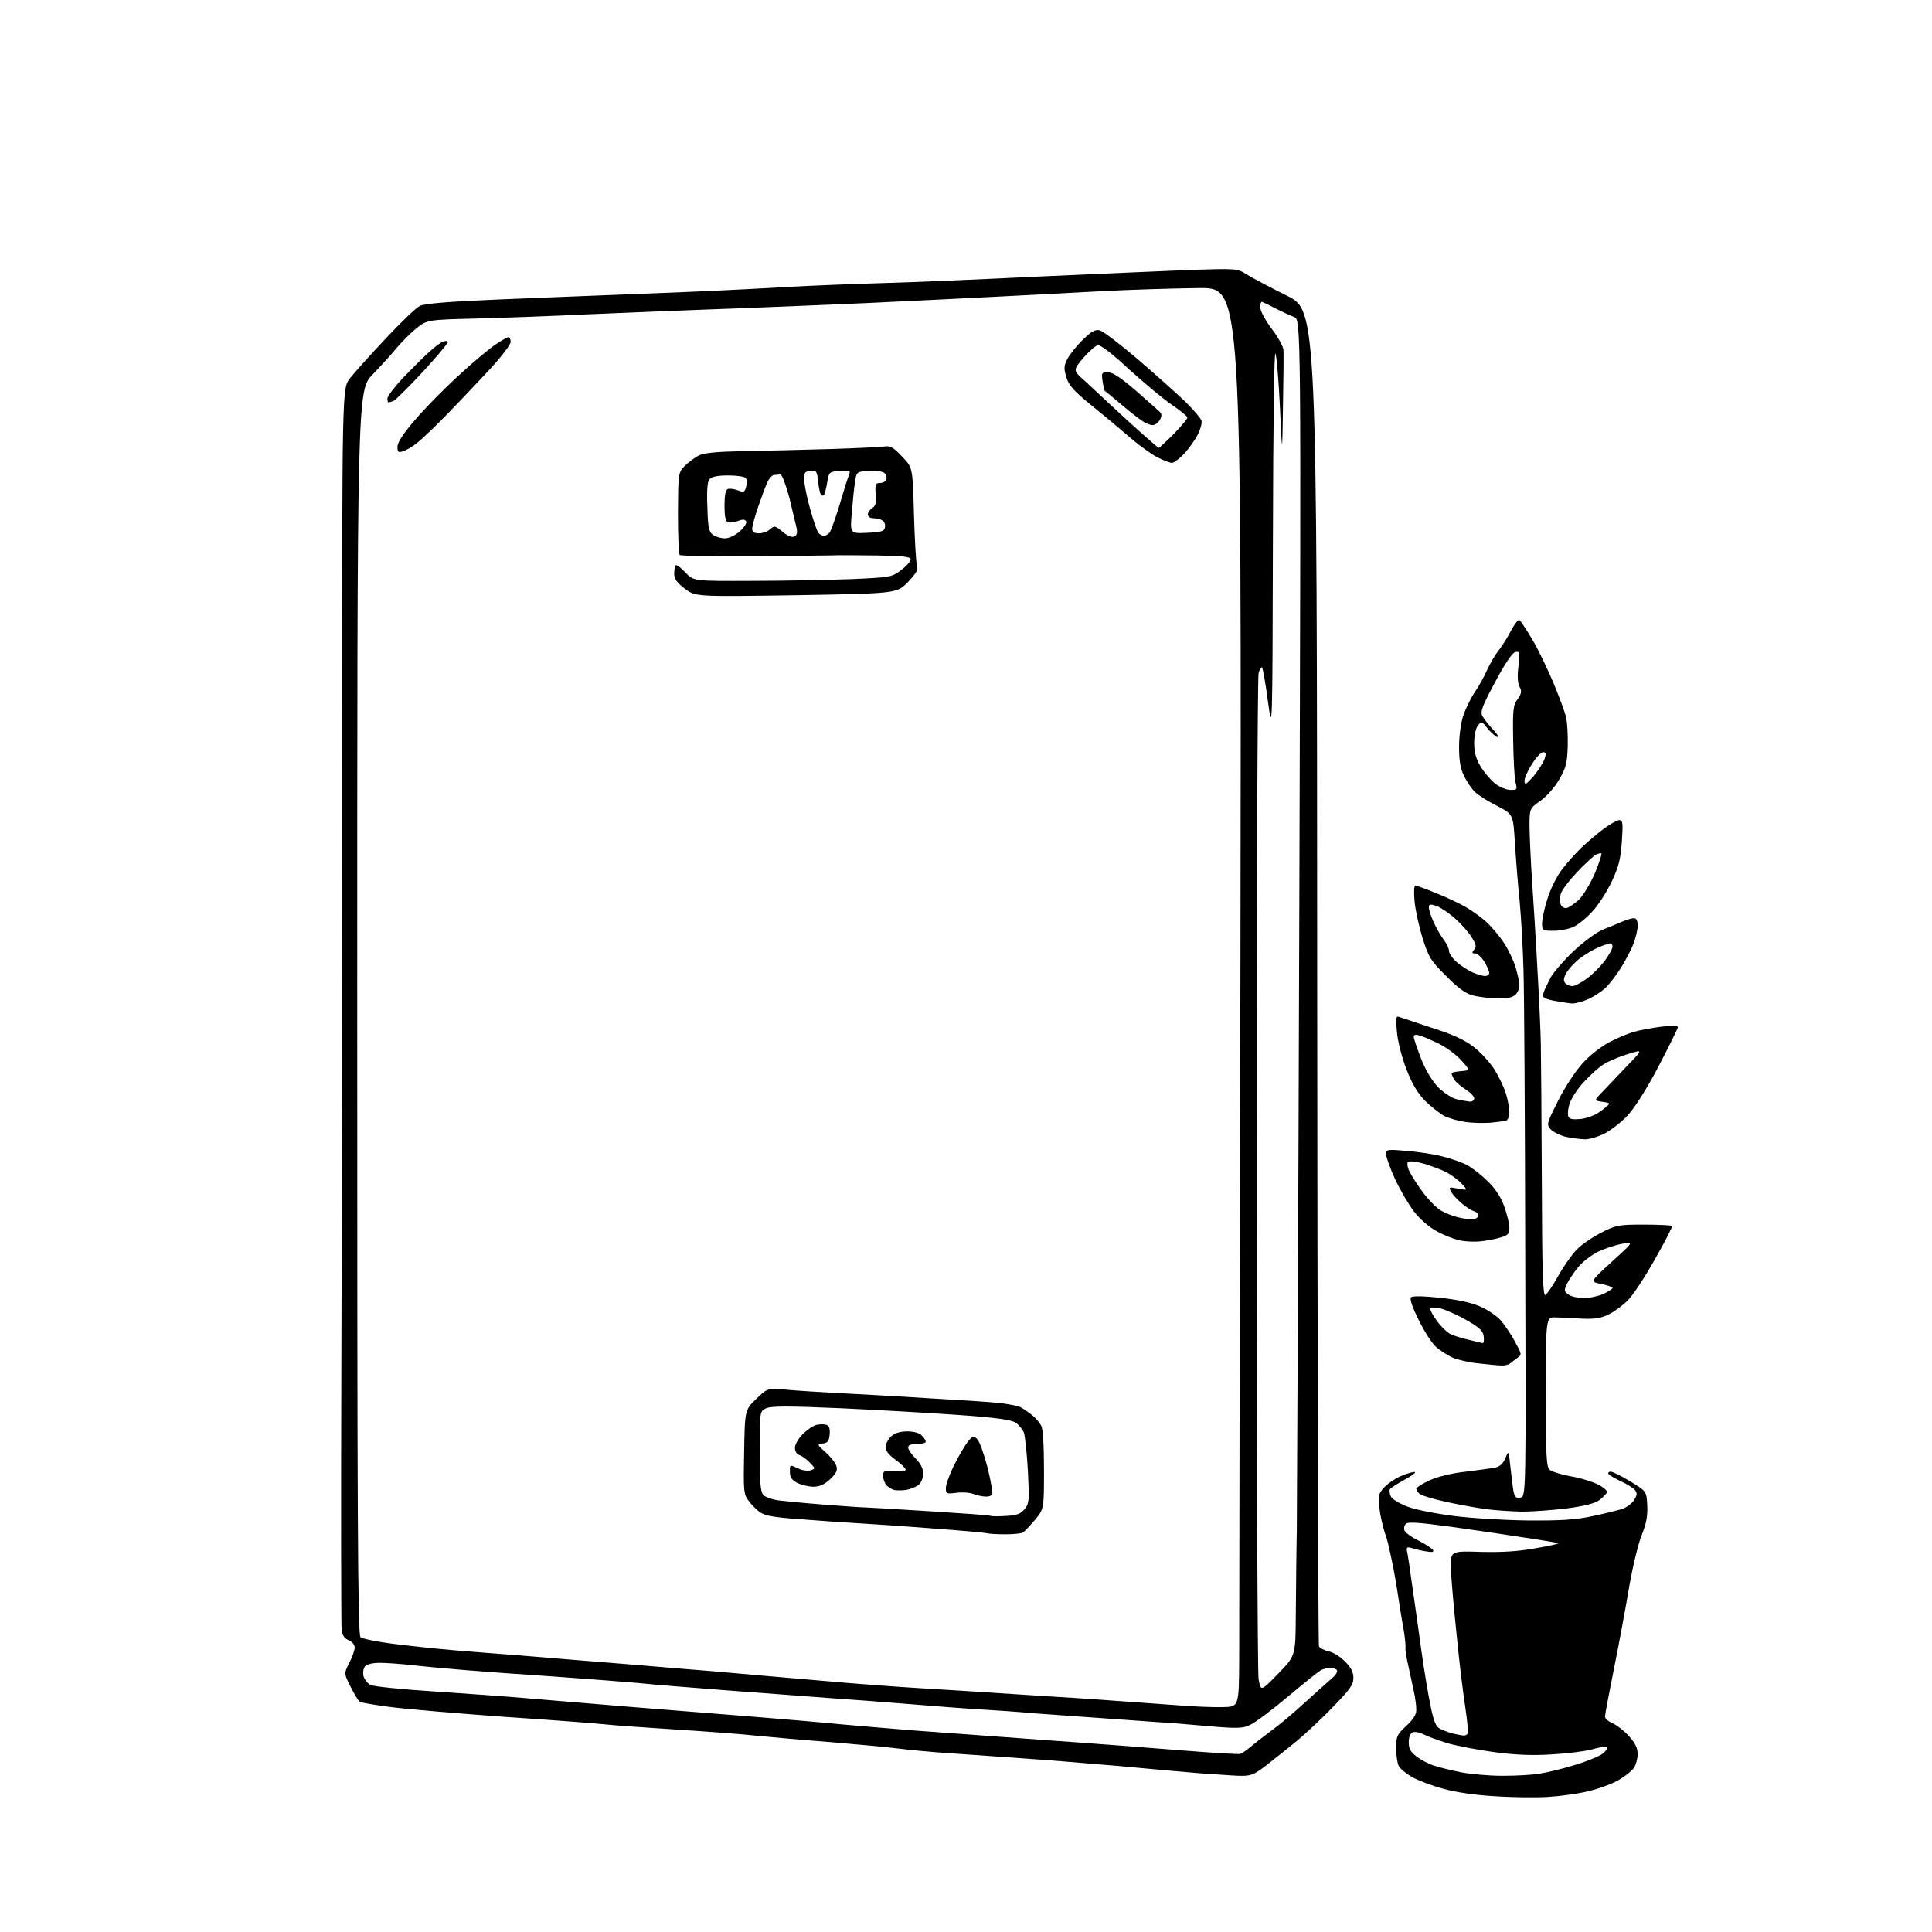 <?xml version="1.0" encoding="UTF-8" standalone="no"?>
<svg 
  version="1.1" 
  xmlns="http://www.w3.org/2000/svg" 
  xmlns:xlink="http://www.w3.org/1999/xlink" 
  xmlns:svg="http://www.w3.org/2000/svg"
  xmlns:rdf="http://www.w3.org/1999/02/22-rdf-syntax-ns#"
  xmlns:cc="http://creativecommons.org/ns#"
  xmlns:dc="http://purl.org/dc/elements/1.1/"
  viewBox="0 0 768 768"
  width="768"
  height="768"
>
<style>svg {background-color: white; }</style>"
<path stroke="none" fill="black" fill-rule="evenodd" d="M615.4,714.3C610.5,714.6 600.9,714.5 594.0,714.0C586.4,713.6 578.4,712.4 573.5,711.0C569.1,709.8 563.6,707.7 561.3,706.4C558.9,705.0 556.6,703.1 556.0,702.0C555.5,701.0 555.0,697.8 555.0,695.0C555.0,690.2 555.3,689.5 559.0,686.1C561.8,683.5 563.0,681.6 563.0,679.7C563.0,678.1 562.6,675.0 562.1,672.7C561.6,670.4 560.6,665.8 559.9,662.5C559.1,659.2 558.6,655.8 558.7,655.0C558.8,654.2 558.5,651.0 558.0,648.0C557.4,645.0 556.1,636.6 555.0,629.5C553.8,622.4 552.0,613.8 550.9,610.5C549.7,607.2 548.6,602.1 548.3,599.2C547.8,594.4 548.0,593.6 550.5,591.0C552.1,589.4 555.3,587.3 557.7,586.4C560.1,585.5 562.3,584.9 562.5,585.2C562.8,585.5 560.8,586.9 558.0,588.4C555.3,589.9 552.8,591.5 552.5,592.0C552.2,592.5 552.4,593.8 552.9,594.9C553.5,596.0 556.5,597.8 559.5,598.9C562.5,600.1 570.8,601.7 577.8,602.6C584.8,603.5 598.1,604.3 607.5,604.4C620.6,604.5 626.5,604.1 633.0,602.7C637.7,601.7 642.9,600.4 644.7,599.9C646.4,599.3 648.6,597.8 649.5,596.4C650.8,594.3 650.9,593.6 649.9,592.3C649.2,591.5 646.7,589.9 644.3,588.8C641.9,587.7 639.7,586.4 639.4,585.9C639.1,585.4 639.5,585.0 640.3,585.0C641.0,585.0 644.5,586.7 648.1,588.9C654.5,592.8 654.5,592.8 654.8,598.3C655.0,602.5 654.5,605.5 652.6,610.2C651.2,613.7 648.9,623.2 647.5,631.5C646.1,639.8 643.4,654.3 641.5,663.7C639.6,673.2 638.0,681.6 638.0,682.4C638.0,683.1 639.3,684.3 641.0,685.0C642.6,685.7 645.6,688.0 647.5,690.1C650.0,692.9 651.0,694.9 651.0,697.3C651.0,699.1 650.3,701.5 649.5,702.8C648.6,704.0 646.0,706.1 643.6,707.5C641.3,708.9 636.0,710.9 631.9,711.9C627.7,713.0 620.4,714.0 615.4,714.3zM492.6,705.9C489.8,705.8 482.8,705.3 477.0,704.9C471.2,704.4 461.6,703.6 455.5,703.0C449.4,702.4 439.1,701.5 432.5,701.0C425.9,700.4 414.4,699.5 407.0,699.0C399.6,698.5 386.8,697.6 378.5,697.0C370.2,696.5 360.4,695.5 356.5,695.0C352.6,694.5 340.7,693.4 330.0,692.5C319.3,691.7 306.2,690.5 301.0,690.0C295.8,689.4 281.1,688.3 268.5,687.5C255.8,686.7 243.5,685.8 241.0,685.5C238.5,685.2 220.5,683.8 201.0,682.5C181.5,681.1 160.6,679.3 154.7,678.5C148.7,677.7 143.5,676.8 143.0,676.5C142.5,676.2 140.9,673.5 139.4,670.6C136.7,665.2 136.7,665.2 138.8,661.1C140.0,658.8 141.0,656.0 141.0,654.9C141.0,653.8 140.0,652.6 138.6,652.0C137.0,651.4 136.1,650.1 135.8,648.1C135.6,646.4 135.5,598.1 135.7,540.8C135.9,483.4 136.1,373.0 136.0,295.4C136.0,154.3 136.0,154.3 139.1,150.4C140.8,148.2 147.1,141.2 153.2,134.7C159.3,128.2 165.4,122.3 166.9,121.6C168.7,120.7 178.2,119.9 197.0,119.1C212.1,118.5 235.8,117.5 249.6,117.0C263.4,116.5 279.6,115.8 285.6,115.5C291.6,115.2 304.4,114.6 314.0,114.0C323.6,113.5 340.7,112.8 352.0,112.5C363.3,112.2 390.9,111.0 413.5,109.9C436.1,108.9 462.9,107.7 473.1,107.3C491.6,106.7 491.8,106.7 495.6,109.1C497.7,110.4 504.8,114.2 511.5,117.5C523.5,123.5 523.5,123.5 523.6,388.2C523.7,533.9 524.0,653.6 524.3,654.4C524.6,655.1 526.3,656.0 528.0,656.4C529.8,656.7 532.7,658.5 534.6,660.4C537.1,662.9 538.0,664.7 538.0,667.0C538.0,669.7 536.6,671.6 530.2,678.2C526.0,682.6 519.4,688.8 515.7,691.9C511.9,695.0 506.4,699.4 503.3,701.8C498.3,705.6 497.3,706.0 492.6,705.9zM597.0,705.9C602.2,705.9 609.1,705.6 612.3,705.0C615.5,704.5 621.9,702.9 626.4,701.5C631.0,700.1 635.8,698.1 637.1,697.1C638.4,696.0 639.2,694.9 638.9,694.5C638.5,694.2 635.8,694.5 632.9,695.4C629.9,696.2 622.7,697.1 616.7,697.4C609.4,697.9 602.2,697.6 594.0,696.5C587.4,695.6 579.0,694.0 575.2,692.9C571.5,691.7 567.3,690.2 565.8,689.4C564.3,688.6 562.4,688.3 561.6,688.6C560.6,689.0 560.0,690.4 560.0,692.6C560.0,695.2 560.7,696.4 563.2,698.3C565.0,699.7 568.1,701.3 570.2,701.9C572.2,702.6 576.9,703.7 580.7,704.5C584.4,705.2 591.8,705.9 597.0,705.9zM493.0,697.2C493.8,696.9 495.6,695.7 497.0,694.5C498.4,693.3 502.1,690.4 505.2,688.1C508.3,685.9 514.5,680.7 518.8,676.7C523.1,672.8 527.9,668.5 529.4,667.2C530.9,666.0 531.8,664.5 531.5,664.0C531.2,663.4 530.0,663.0 528.9,663.0C527.8,663.0 526.1,663.4 525.1,663.9C524.2,664.4 518.3,669.1 512.0,674.4C505.7,679.7 499.0,684.7 497.1,685.6C494.0,687.1 492.2,687.2 479.5,686.1C471.8,685.4 463.2,684.7 460.5,684.6C457.8,684.4 448.3,683.7 439.5,683.1C430.7,682.5 418.1,681.6 411.5,681.1C404.9,680.5 395.0,679.8 389.5,679.5C384.0,679.2 371.4,678.2 361.5,677.4C351.6,676.6 337.3,675.5 329.7,675.0C322.0,674.4 304.0,673.1 289.7,672.0C275.3,670.9 259.0,669.6 253.5,669.0C248.0,668.5 233.4,667.4 221.0,666.5C208.6,665.7 192.4,664.5 185.0,663.9C177.6,663.3 167.9,662.4 163.5,661.9C159.1,661.4 153.5,661.0 150.9,661.0C148.1,661.0 145.8,661.6 145.1,662.4C144.4,663.2 144.2,664.9 144.5,666.3C144.9,667.6 146.1,669.2 147.3,669.8C148.5,670.4 160.1,671.6 173.0,672.4C185.9,673.3 201.9,674.4 208.5,675.0C215.1,675.6 234.0,677.1 250.5,678.5C267.0,679.8 289.5,681.6 300.5,682.5C311.5,683.4 327.0,684.7 335.0,685.5C343.0,686.2 355.8,687.3 363.5,687.9C371.2,688.5 393.9,690.1 414.0,691.6C434.1,693.0 459.7,695.0 471.0,695.9C482.3,696.8 492.2,697.4 493.0,697.2zM581.7,689.9C582.3,690.0 583.1,689.6 583.4,689.2C583.7,688.7 583.3,684.1 582.5,678.9C581.7,673.7 580.1,661.0 579.1,650.5C578.0,640.0 576.9,628.1 576.8,624.0C576.5,616.5 576.5,616.5 588.7,616.9C597.3,617.1 603.7,616.7 610.7,615.4C616.1,614.5 620.0,613.6 619.5,613.4C619.0,613.3 612.9,612.2 606.0,611.2C599.1,610.1 586.0,608.2 576.7,606.9C564.3,605.2 559.7,604.9 558.9,605.7C558.2,606.4 558.0,607.6 558.3,608.4C558.6,609.2 561.1,611.1 563.9,612.4C566.6,613.8 569.2,615.5 569.6,616.1C570.1,617.0 569.4,617.1 566.9,616.7C565.0,616.4 562.5,615.8 561.2,615.4C559.2,614.8 559.0,615.0 559.4,617.1C559.7,618.4 560.6,624.5 561.4,630.5C562.3,636.5 563.9,648.0 565.0,656.0C566.1,664.0 567.8,674.0 568.7,678.3C569.9,684.2 570.8,686.4 572.4,687.2C573.6,687.8 575.9,688.7 577.5,689.1C579.1,689.5 581.0,689.8 581.7,689.9zM486.0,678.6C492.5,678.5 492.5,678.5 492.6,659.5C492.6,649.0 492.8,522.2 493.1,377.5C493.5,114.5 493.5,114.5 477.0,114.5C467.9,114.6 449.9,115.1 437.0,115.8C424.1,116.5 405.2,117.5 395.0,118.0C384.8,118.5 367.5,119.4 356.5,119.9C345.5,120.5 318.1,121.6 295.5,122.5C272.9,123.3 244.6,124.5 232.5,125.0C220.4,125.6 201.3,126.3 190.1,126.6C169.8,127.1 169.8,127.1 165.4,130.6C163.1,132.5 159.6,136.0 157.7,138.3C155.8,140.6 151.5,145.4 148.1,148.9C142.0,155.3 142.0,155.3 142.0,402.5C142.0,601.5 142.2,650.0 143.3,650.8C144.0,651.4 149.7,652.6 156.0,653.4C162.3,654.2 173.3,655.4 180.5,656.0C187.7,656.6 199.1,657.5 206.0,658.0C212.9,658.6 224.3,659.5 231.5,660.1C238.7,660.7 249.2,661.5 255.0,662.0C260.8,662.5 273.8,663.6 284.0,664.4C294.2,665.3 313.3,667.0 326.5,668.1C339.7,669.3 357.5,670.6 366.0,671.1C374.5,671.6 392.3,672.7 405.5,673.6C418.7,674.4 435.8,675.5 443.5,676.1C451.2,676.6 462.4,677.5 468.5,677.9C474.6,678.4 482.4,678.7 486.0,678.6zM508.1,665.3C515.0,658.2 515.0,658.2 515.1,641.9C515.2,632.9 515.3,617.6 515.5,608.0C515.6,598.4 516.1,486.2 516.5,358.8C517.2,127.0 517.2,127.0 514.4,126.0C512.8,125.4 509.4,123.8 506.8,122.5C504.2,121.1 501.8,120.0 501.5,120.0C501.2,120.0 501.0,121.0 501.0,122.3C501.0,123.6 503.0,127.4 505.6,130.8C508.1,134.1 510.2,137.9 510.2,139.2C510.3,140.5 510.2,150.5 510.0,161.5C509.7,181.5 509.7,181.5 508.8,162.0C508.3,151.3 507.5,141.6 507.0,140.5C506.5,139.3 506.1,168.0 506.0,215.0C505.8,291.5 505.8,291.5 504.0,278.7C503.1,271.7 502.0,265.7 501.7,265.3C501.4,265.0 500.7,266.1 500.3,267.6C499.9,269.2 499.5,358.7 499.5,466.5C499.5,574.3 499.9,664.7 500.3,667.5C501.2,672.4 501.2,672.4 508.1,665.3zM399.5,609.9C396.2,609.9 393.1,609.7 392.5,609.5C391.9,609.3 382.3,608.4 371.0,607.6C359.7,606.7 346.2,605.8 341.0,605.5C335.8,605.2 325.4,604.5 318.0,603.9C307.9,603.2 303.9,602.5 302.1,601.1C300.7,600.2 298.7,598.1 297.6,596.6C295.6,594.0 295.5,592.7 295.8,577.2C296.1,560.5 296.1,560.5 300.6,556.1C305.1,551.8 305.1,551.8 312.3,552.4C316.3,552.8 327.6,553.5 337.5,554.0C347.4,554.5 362.9,555.4 372.0,556.0C381.1,556.5 391.8,557.2 395.9,557.6C400.0,557.9 404.5,558.8 405.9,559.5C407.3,560.3 409.4,561.8 410.6,562.8C411.8,563.8 413.2,565.5 413.9,566.7C414.6,568.1 415.0,574.6 415.0,584.3C415.0,599.8 415.0,599.8 411.4,604.2C409.4,606.5 407.3,608.8 406.6,609.2C406.0,609.6 402.8,609.9 399.5,609.9zM399.9,602.6C404.2,602.4 405.7,601.8 407.3,599.9C409.1,597.7 409.2,596.5 408.6,584.7C408.2,577.7 407.5,570.8 407.0,569.5C406.5,568.2 405.0,566.4 403.7,565.5C401.9,564.4 395.9,563.5 381.4,562.5C370.4,561.7 349.3,560.5 334.3,559.8C313.6,558.9 306.5,558.9 304.6,559.8C302.0,561.0 302.0,561.0 302.0,576.9C302.0,589.5 302.3,593.2 303.5,594.3C304.2,595.1 306.8,596.0 309.2,596.4C311.6,596.7 319.8,597.5 327.5,598.1C335.2,598.7 342.4,599.2 343.5,599.2C344.6,599.2 356.1,599.9 369.0,600.7C381.9,601.5 392.9,602.3 393.5,602.5C394.1,602.8 396.9,602.8 399.9,602.6zM605.0,600.9C600.9,600.8 594.4,600.4 590.7,599.9C587.0,599.4 579.8,598.1 574.8,597.0C569.8,595.9 565.1,594.5 564.4,593.9C563.6,593.3 563.0,592.3 563.0,591.8C563.0,591.3 565.4,589.8 568.4,588.4C571.8,586.9 577.2,585.6 582.7,585.0C587.5,584.4 592.8,583.7 594.3,583.4C596.2,583.0 597.5,581.8 598.4,579.7C599.7,576.5 599.7,576.5 600.4,583.0C600.8,586.6 601.3,590.9 601.6,592.6C602.1,595.2 602.6,595.6 604.4,595.3C606.6,594.8 606.6,594.8 606.3,497.7C606.2,444.2 605.9,393.8 605.6,385.5C605.4,377.2 604.7,365.1 604.1,358.5C603.4,351.9 602.6,341.4 602.2,335.1C601.5,323.7 601.5,323.7 595.2,320.4C591.7,318.7 587.8,316.2 586.4,314.9C585.1,313.7 583.1,310.8 582.0,308.5C580.5,305.5 580.0,302.3 580.0,296.9C580.0,292.5 580.7,287.3 581.7,284.4C582.6,281.7 584.6,277.6 586.2,275.2C587.8,272.9 590.1,268.8 591.2,266.2C592.4,263.6 594.4,260.2 595.7,258.6C597.0,257.0 599.2,253.5 600.6,250.8C602.0,248.1 603.5,246.2 604.0,246.5C604.5,246.8 606.8,250.3 609.1,254.2C611.4,258.0 615.1,265.8 617.5,271.4C619.8,277.0 622.1,283.1 622.5,285.0C623.0,286.9 623.3,292.0 623.2,296.4C623.0,303.2 622.6,305.0 619.9,309.7C618.0,313.0 614.9,316.5 612.4,318.3C608.0,321.4 608.0,321.4 608.0,328.9C608.1,333.1 608.5,342.6 609.0,350.0C609.5,357.4 610.5,372.9 611.1,384.5C611.8,396.1 612.4,409.8 612.5,415.0C612.6,420.2 612.8,444.9 612.9,469.8C613.0,505.1 613.3,515.1 614.3,514.8C614.9,514.5 617.2,511.2 619.3,507.4C621.4,503.6 624.7,498.9 626.7,496.8C628.6,494.8 633.0,491.8 636.5,490.0C642.4,487.0 643.4,486.8 653.5,486.8C659.3,486.8 664.4,487.1 664.7,487.3C664.9,487.6 661.9,493.5 657.9,500.5C654.0,507.5 649.1,514.9 647.1,516.9C645.1,518.9 641.6,521.5 639.5,522.5C636.4,524.0 634.0,524.4 629.0,524.2C625.4,524.0 620.7,523.7 618.5,523.7C614.5,523.5 614.5,523.5 614.5,553.3C614.5,580.2 614.7,583.3 616.2,584.4C617.1,585.1 620.9,586.2 624.6,586.9C628.3,587.5 633.0,589.0 635.2,590.1C637.4,591.2 639.0,592.6 638.8,593.2C638.5,593.9 637.2,595.2 635.8,596.3C634.1,597.6 629.8,598.7 622.9,599.6C617.2,600.3 609.1,600.9 605.0,600.9zM391.7,594.9C390.5,594.9 388.4,594.4 387.0,593.9C385.6,593.3 382.6,593.1 380.2,593.4C376.2,593.9 376.0,593.8 376.0,591.5C376.0,590.1 377.5,585.9 379.4,582.2C381.2,578.5 383.7,574.4 384.8,573.0C386.7,570.7 387.0,570.6 388.5,572.1C389.4,573.0 391.2,578.1 392.6,583.5C393.9,588.8 394.7,593.6 394.4,594.1C394.1,594.6 392.9,595.0 391.7,594.9zM360.5,592.2C358.9,592.5 356.6,592.5 355.5,592.3C354.4,592.0 352.9,591.1 352.2,590.2C351.6,589.3 351.0,587.7 351.0,586.6C351.0,584.7 351.5,584.5 355.5,584.8C358.2,585.1 360.0,584.8 360.0,584.2C360.0,583.6 358.2,581.9 356.0,580.3C353.5,578.5 352.0,576.7 352.0,575.3C352.0,574.1 353.0,572.2 354.2,571.0C355.7,569.7 357.7,569.0 360.6,569.0C363.1,569.0 365.5,569.6 366.4,570.6C367.3,571.4 368.0,572.6 368.0,573.1C368.0,573.6 366.4,574.0 364.5,574.0C362.1,574.0 361.0,574.5 361.0,575.4C361.0,576.2 362.4,578.2 364.0,579.8C366.0,581.8 367.0,583.9 367.0,585.8C367.0,587.4 366.2,589.4 365.2,590.2C364.3,591.0 362.1,591.9 360.5,592.2zM323.1,591.0C321.1,590.9 318.3,590.2 316.8,589.4C314.7,588.3 314.0,587.2 314.0,585.0C314.0,582.2 314.0,582.2 317.0,583.6C318.7,584.5 320.9,584.8 322.1,584.5C324.2,583.8 324.2,583.8 321.9,581.4C320.7,580.1 318.9,578.8 317.8,578.4C316.7,578.1 316.0,576.9 316.0,575.5C316.0,574.2 317.4,571.8 319.1,570.1C320.8,568.4 323.2,566.7 324.6,566.4C325.9,566.1 327.7,566.1 328.6,566.4C329.6,566.8 330.0,568.0 329.8,570.2C329.6,572.8 329.0,573.6 327.1,573.8C324.7,574.2 324.7,574.2 328.2,577.3C330.2,579.1 332.1,581.5 332.5,582.8C333.0,584.5 332.4,585.7 330.0,588.0C327.6,590.2 325.8,591.0 323.1,591.0zM596.8,542.8C595.5,542.8 591.6,542.4 588.0,542.0C584.4,541.7 579.7,540.6 577.5,539.7C575.3,538.7 572.2,536.7 570.6,535.2C569.0,533.7 566.0,528.9 563.9,524.6C561.4,519.6 560.3,516.3 560.9,515.7C561.5,515.1 565.9,515.2 572.7,515.9C579.8,516.7 585.3,517.9 588.7,519.5C591.5,520.7 595.1,523.2 596.6,524.9C598.1,526.7 600.7,530.4 602.2,533.3C604.9,538.2 605.0,538.5 603.3,539.7C602.3,540.4 601.0,541.4 600.3,542.0C599.6,542.5 598.1,542.9 596.8,542.8zM589.3,533.9C589.8,534.0 590.0,532.8 589.8,531.3C589.6,529.1 588.2,527.8 583.2,524.9C579.7,522.9 575.1,520.8 572.9,520.2C570.8,519.7 568.8,519.6 568.5,520.0C568.3,520.4 569.4,522.6 571.0,524.8C572.6,527.1 575.0,529.4 576.2,530.1C577.4,530.8 580.7,531.9 583.5,532.5C586.2,533.2 588.9,533.8 589.3,533.9zM629.7,516.0C632.0,516.0 635.5,515.2 637.5,514.3C639.4,513.4 641.0,512.3 641.0,512.0C641.0,511.6 639.0,510.9 636.5,510.4C632.0,509.5 632.0,509.5 640.7,501.6C649.4,493.7 649.4,493.7 645.0,494.4C642.5,494.8 638.2,496.2 635.4,497.5C632.6,498.9 628.9,501.7 627.2,503.9C625.4,506.1 623.5,509.1 622.8,510.5C621.7,512.9 621.8,513.4 623.5,514.6C624.5,515.4 627.3,516.0 629.7,516.0zM588.0,493.5C585.5,493.7 581.7,493.5 579.6,492.9C577.5,492.4 573.5,490.8 570.9,489.3C568.1,487.8 564.3,484.5 562.0,481.5C559.9,478.7 556.5,472.9 554.5,468.6C552.6,464.4 551.0,460.0 551.0,458.8C551.0,456.9 551.4,456.8 559.2,457.5C563.8,457.9 570.2,458.8 573.4,459.7C576.7,460.5 581.0,462.0 582.9,463.0C584.9,464.0 588.6,466.8 591.1,469.3C594.2,472.2 596.5,475.6 597.9,479.4C599.0,482.5 600.0,486.4 600.0,488.0C600.0,490.5 599.5,491.1 596.2,492.0C594.2,492.6 590.5,493.3 588.0,493.5zM585.4,484.7C586.5,484.6 587.5,484.0 587.7,483.3C587.9,482.7 587.2,481.9 586.0,481.5C584.9,481.2 582.6,479.7 581.0,478.3C579.3,476.9 577.5,474.9 576.9,473.8C575.8,471.8 576.0,471.8 579.6,472.5C583.5,473.2 583.5,473.2 581.0,470.5C579.6,469.0 576.9,467.0 575.0,466.0C573.1,465.0 569.0,463.5 566.1,462.6C562.9,461.7 560.2,461.4 559.7,461.9C559.2,462.4 559.5,464.2 560.5,466.1C561.5,468.0 563.9,471.7 565.9,474.3C567.9,477.0 570.9,480.0 572.6,481.1C574.3,482.1 577.4,483.4 579.6,483.9C581.7,484.4 584.4,484.8 585.4,484.7zM629.8,452.9C628.0,452.8 624.6,452.4 622.4,451.9C620.1,451.3 617.4,450.0 616.4,448.9C614.7,447.0 614.8,446.7 619.3,437.7C621.8,432.6 626.1,426.0 628.9,422.9C631.7,419.7 636.3,416.1 639.7,414.3C642.9,412.6 647.4,410.7 649.8,410.1C652.1,409.4 656.9,408.6 660.5,408.1C664.4,407.7 667.0,407.7 667.0,408.3C667.0,408.8 663.5,415.8 659.3,423.9C654.7,432.7 649.8,440.4 647.1,443.3C644.6,446.0 640.4,449.3 637.8,450.6C635.2,451.9 631.6,453.0 629.8,452.9zM592.5,446.3C589.8,446.5 585.2,446.4 582.5,446.0C579.7,445.6 575.9,444.5 574.1,443.6C572.3,442.6 568.9,439.9 566.5,437.6C563.5,434.5 561.4,431.0 559.1,425.1C557.3,420.5 555.6,413.9 555.3,410.2C554.8,404.8 554.9,403.8 556.1,404.2C556.9,404.5 562.7,406.4 569.0,408.5C577.0,411.0 582.1,413.3 585.6,416.0C588.4,418.1 592.1,422.1 593.9,424.9C595.7,427.7 597.8,432.1 598.6,434.6C599.4,437.2 600.0,440.6 600.0,442.2C600.0,443.8 599.4,445.2 598.8,445.4C598.1,445.7 595.2,446.0 592.5,446.3zM628.5,444.8C631.3,444.4 634.4,443.2 636.7,441.4C640.5,438.5 640.5,438.5 637.1,438.0C633.6,437.5 633.6,437.5 637.1,433.9C639.0,431.9 643.4,427.3 646.8,423.7C653.2,417.1 653.2,417.1 647.1,419.0C643.8,420.0 639.5,421.8 637.6,423.0C635.7,424.1 632.1,427.4 629.6,430.1C627.1,432.8 624.6,436.6 624.0,438.6C623.3,440.5 623.1,442.8 623.4,443.7C623.9,444.9 625.0,445.1 628.5,444.8zM584.2,437.9C585.2,438.0 586.0,437.4 586.0,436.6C586.0,435.8 584.4,434.2 582.5,433.0C580.6,431.8 578.5,430.0 578.0,429.0C577.4,428.0 577.0,426.9 577.0,426.6C577.0,426.3 578.7,426.0 580.7,425.8C584.5,425.5 584.5,425.5 580.8,421.4C578.8,419.2 574.7,416.2 571.8,414.8C568.9,413.4 565.5,411.9 564.2,411.6C562.7,411.1 562.0,411.3 562.0,412.2C562.0,412.9 563.4,416.9 565.0,421.1C567.0,426.0 569.5,430.0 572.0,432.5C574.1,434.5 577.3,436.6 579.2,437.0C581.0,437.4 583.3,437.8 584.2,437.9zM625.0,398.9C623.6,398.8 620.3,398.3 617.7,397.8C613.5,396.9 613.0,396.5 613.6,394.6C613.9,393.5 615.3,390.7 616.5,388.4C617.8,386.2 621.9,381.5 625.7,377.9C629.5,374.4 634.5,370.7 637.0,369.6C639.5,368.6 643.0,367.2 644.8,366.4C646.6,365.6 648.7,365.0 649.5,365.0C650.5,365.0 651.0,366.0 651.0,368.0C651.0,369.6 650.2,372.9 649.3,375.2C648.4,377.6 646.1,381.9 644.3,384.8C642.4,387.8 639.7,391.3 638.2,392.7C636.7,394.1 633.7,396.1 631.5,397.1C629.3,398.1 626.4,398.9 625.0,398.9zM595.2,396.9C592.1,396.8 587.7,396.3 585.5,395.7C582.7,395.0 579.6,392.8 574.9,388.0C568.8,382.0 568.0,380.7 565.5,373.0C564.1,368.3 562.6,361.7 562.3,358.2C562.0,354.8 562.1,352.0 562.6,352.0C563.1,352.0 566.9,353.4 571.0,355.1C575.1,356.7 580.5,359.3 582.9,360.7C585.3,362.1 589.0,364.8 591.1,366.7C593.1,368.6 596.2,372.3 597.9,374.9C599.6,377.5 601.7,381.9 602.5,384.6C603.3,387.3 604.0,390.5 604.0,391.7C604.0,392.9 603.3,394.6 602.4,395.4C601.3,396.5 599.1,397.0 595.2,396.9zM625.0,392.0C626.0,392.0 628.6,390.6 630.8,389.0C633.1,387.3 636.3,384.1 638.0,381.8C639.6,379.6 641.0,377.1 641.0,376.3C641.0,375.6 640.6,375.0 640.1,375.0C639.6,375.0 637.5,375.7 635.4,376.6C633.2,377.5 629.8,379.6 627.7,381.2C625.6,382.9 623.3,385.5 622.5,387.0C621.5,389.0 621.4,390.0 622.3,390.9C622.9,391.5 624.1,392.0 625.0,392.0zM590.2,388.0C591.2,388.0 592.0,387.4 592.0,386.8C592.0,386.1 591.1,384.0 590.0,382.2C588.9,380.5 587.3,379.0 586.4,379.0C585.1,379.0 585.0,378.7 586.0,377.5C587.0,376.3 586.8,375.4 585.0,372.6C583.8,370.6 580.9,367.3 578.4,365.1C575.9,362.9 572.6,360.7 571.0,360.1C568.4,359.3 568.0,359.4 568.0,360.8C568.0,361.7 568.9,364.4 570.0,366.8C571.1,369.2 572.9,372.3 574.0,373.7C575.1,375.1 576.0,377.1 576.0,378.0C576.0,379.0 577.5,381.1 579.2,382.6C581.0,384.1 583.9,385.9 585.5,386.6C587.1,387.3 589.3,387.9 590.2,388.0zM617.6,370.0C613.2,370.0 613.0,369.9 613.0,367.1C613.0,365.5 613.9,361.1 615.1,357.4C616.3,353.4 618.8,348.4 621.0,345.5C623.1,342.8 626.6,338.9 628.7,336.9C630.8,334.9 634.7,331.6 637.3,329.6C640.0,327.6 642.9,326.0 643.7,326.0C645.1,326.0 645.2,327.2 644.7,334.7C644.2,341.7 643.4,344.7 640.6,350.6C638.7,354.6 635.3,359.9 633.0,362.3C630.8,364.8 627.4,367.5 625.6,368.4C623.7,369.3 620.1,370.0 617.6,370.0zM622.5,361.0C623.3,361.0 625.6,359.5 627.5,357.8C629.5,355.8 632.1,351.4 634.0,347.1C635.7,343.0 636.8,339.5 636.6,339.3C636.4,339.0 635.3,339.3 634.3,339.8C633.3,340.4 629.9,343.5 626.8,346.8C623.7,350.1 620.8,353.9 620.4,355.4C620.1,356.8 620.0,358.7 620.4,359.5C620.7,360.3 621.6,361.0 622.5,361.0zM600.4,314.0C603.1,314.0 603.2,313.9 602.4,310.8C602.0,309.0 601.6,301.4 601.5,294.0C601.3,282.1 601.5,280.2 603.3,277.9C604.8,275.7 605.0,274.8 604.1,273.1C603.3,271.7 603.1,268.8 603.6,264.9C604.2,259.3 604.1,258.8 602.4,259.2C601.2,259.4 598.4,263.5 594.4,271.0C589.3,280.4 588.4,282.9 589.2,284.5C589.8,285.6 591.6,288.0 593.3,289.8C595.0,291.5 595.9,293.0 595.3,293.0C594.7,293.0 593.0,291.5 591.5,289.8C589.0,286.6 588.9,286.6 587.5,288.4C586.6,289.5 586.0,292.5 586.0,295.4C586.0,298.9 586.7,301.6 588.5,304.6C589.9,306.9 592.5,310.0 594.2,311.4C596.0,312.8 598.8,314.0 600.4,314.0zM609.5,308.7C611.3,306.5 613.3,303.5 613.9,301.9C614.7,299.6 614.6,299.0 613.4,299.0C612.6,299.0 610.6,301.1 609.0,303.7C607.3,306.3 606.0,309.3 606.0,310.4C606.1,312.2 606.6,311.9 609.5,308.7zM316.5,236.6C276.5,237.2 276.5,237.2 272.2,234.0C269.1,231.6 268.0,230.1 268.0,228.1C268.0,226.6 268.3,225.1 268.6,224.7C269.0,224.4 270.7,225.7 272.5,227.6C275.7,231.0 275.7,231.0 299.1,230.9C312.0,230.9 329.7,230.5 338.5,230.2C354.1,229.5 354.6,229.4 358.2,226.6C360.3,225.1 362.0,223.1 362.0,222.4C362.0,221.3 359.3,221.0 348.8,220.8C341.5,220.7 334.6,220.7 333.5,220.7C332.4,220.8 317.9,220.9 301.2,221.1C284.6,221.2 270.6,221.0 270.2,220.6C269.8,220.2 269.5,212.7 269.5,204.0C269.6,188.5 269.6,188.0 272.0,185.4C273.4,184.0 275.9,182.1 277.5,181.2C279.8,180.0 284.1,179.6 296.0,179.3C304.5,179.2 319.8,178.8 330.0,178.5C340.2,178.2 349.8,177.7 351.4,177.5C353.9,177.1 355.0,177.7 358.5,181.4C362.8,185.8 362.8,185.8 363.3,204.1C363.6,214.2 364.1,223.5 364.5,224.7C365.1,226.4 364.3,227.8 360.9,231.4C356.5,235.9 356.5,235.9 316.5,236.6zM288.2,214.0C289.8,214.0 292.3,212.8 294.1,211.2C295.9,209.6 297.0,207.8 296.6,207.2C296.1,206.4 295.2,206.4 293.3,207.1C291.8,207.6 290.1,207.9 289.3,207.6C288.4,207.2 288.0,205.1 288.0,201.0C288.0,196.9 288.4,194.8 289.3,194.4C290.1,194.1 291.9,194.4 293.3,194.9C295.7,195.8 296.0,195.7 296.6,193.5C296.9,192.2 296.9,190.6 296.5,190.1C296.2,189.5 293.0,189.0 289.6,189.0C285.2,189.0 282.9,189.5 282.0,190.5C281.2,191.5 280.9,195.0 281.2,201.6C281.4,209.7 281.8,211.4 283.4,212.6C284.5,213.4 286.6,214.0 288.2,214.0zM315.6,213.3C316.8,212.9 317.1,211.9 316.6,209.6C316.2,207.9 314.9,202.4 313.7,197.5C312.3,192.4 310.8,188.5 310.2,188.6C309.5,188.7 308.4,188.8 307.7,188.8C306.9,188.9 305.7,190.2 305.0,191.8C304.3,193.3 302.7,197.6 301.4,201.4C300.1,205.2 299.0,209.2 299.0,210.2C299.0,211.5 299.8,212.0 301.7,212.0C303.1,212.0 305.1,211.3 306.1,210.4C307.8,208.9 308.1,208.9 311.0,211.3C312.8,212.9 314.7,213.7 315.6,213.3zM327.5,213.0C328.2,213.0 329.2,212.4 329.7,211.8C330.3,211.1 332.1,206.0 333.8,200.5C335.4,195.0 337.1,189.7 337.5,188.7C338.2,187.1 337.8,186.9 333.9,187.2C329.6,187.5 329.5,187.6 328.8,191.9C328.4,194.3 327.8,196.5 327.5,196.8C327.2,197.1 326.7,197.1 326.4,196.7C326.0,196.4 325.5,194.0 325.2,191.5C324.8,187.2 324.5,186.9 322.1,187.2C319.8,187.5 319.5,187.9 319.7,191.0C319.8,192.9 320.8,198.0 322.1,202.5C323.3,206.9 324.8,211.1 325.3,211.8C325.8,212.4 326.8,213.0 327.5,213.0zM344.7,211.8C350.4,211.5 351.5,211.2 351.8,209.6C352.0,208.6 351.6,207.4 350.8,206.9C350.1,206.4 348.5,206.0 347.2,206.0C345.9,206.0 345.0,205.4 345.0,204.5C345.0,203.7 345.8,202.5 346.8,201.9C348.1,201.1 348.4,199.8 348.1,196.4C347.8,192.6 348.0,192.0 349.8,192.0C350.9,192.0 352.0,191.4 352.3,190.6C352.6,189.8 352.3,188.6 351.5,188.0C350.8,187.4 348.0,187.0 345.4,187.2C340.6,187.5 340.5,187.5 339.9,191.5C339.5,193.7 339.0,199.2 338.6,203.8C337.9,212.1 337.9,212.1 344.7,211.8zM465.9,184.0C465.1,184.0 462.7,183.1 460.5,182.0C458.3,181.0 453.6,177.6 450.0,174.6C446.4,171.5 439.4,165.6 434.3,161.5C426.8,155.4 424.8,153.2 423.9,149.9C422.8,146.4 422.9,145.4 424.4,142.5C425.4,140.7 428.1,137.3 430.5,135.0C433.9,131.7 435.3,130.9 437.2,131.3C438.5,131.7 445.4,136.9 452.5,143.0C459.6,149.1 468.1,156.7 471.3,159.8C474.4,162.9 477.3,166.2 477.6,167.2C477.9,168.1 477.2,170.7 476.1,172.8C475.0,175.0 472.5,178.4 470.7,180.4C468.8,182.4 466.6,184.0 465.9,184.0zM160.2,179.4C158.3,180.0 158.0,179.8 158.0,177.6C158.0,175.9 160.3,172.3 165.1,166.8C169.0,162.2 176.8,154.3 182.4,149.2C187.9,144.1 194.5,138.6 196.9,137.0C199.4,135.3 201.7,134.0 202.2,134.0C202.6,134.0 203.0,134.9 203.0,135.9C203.0,137.0 199.3,141.8 194.8,146.7C190.3,151.5 182.8,159.5 178.1,164.3C173.4,169.2 167.9,174.4 166.0,175.9C164.1,177.5 161.5,179.0 160.2,179.4zM460.6,178.0C460.9,178.0 463.6,175.5 466.6,172.5C469.6,169.4 472.0,166.5 472.0,166.0C472.0,165.5 469.2,163.2 465.8,160.9C462.4,158.6 454.8,152.2 448.8,146.8C442.4,140.8 437.4,137.0 436.4,137.2C435.5,137.4 432.9,139.7 430.6,142.3C426.5,147.2 426.5,147.2 431.1,151.3C433.6,153.6 441.1,160.6 447.8,166.8C454.5,172.9 460.3,178.0 460.6,178.0zM458.2,169.0C457.2,169.0 455.3,168.2 454.0,167.3C452.6,166.4 448.8,163.4 445.5,160.6C442.2,157.8 439.4,155.5 439.2,155.4C439.0,155.3 438.6,153.6 438.3,151.6C437.8,148.2 437.9,148.0 440.4,148.0C442.3,148.0 445.5,150.1 451.3,155.1C455.8,159.1 460.1,162.8 460.8,163.5C461.9,164.5 461.9,165.2 461.1,166.9C460.4,168.0 459.1,169.0 458.2,169.0zM154.4,160.0C154.2,160.0 154.0,159.3 154.0,158.4C154.0,157.5 156.8,153.9 160.2,150.2C163.7,146.6 168.2,142.1 170.4,140.1C172.5,138.1 175.1,136.2 176.1,135.8C177.2,135.4 178.0,135.5 178.0,136.0C178.0,136.6 173.5,141.9 168.0,147.9C162.4,153.9 157.2,159.1 156.4,159.4C155.5,159.7 154.6,160.0 154.4,160.0z" />

</svg>